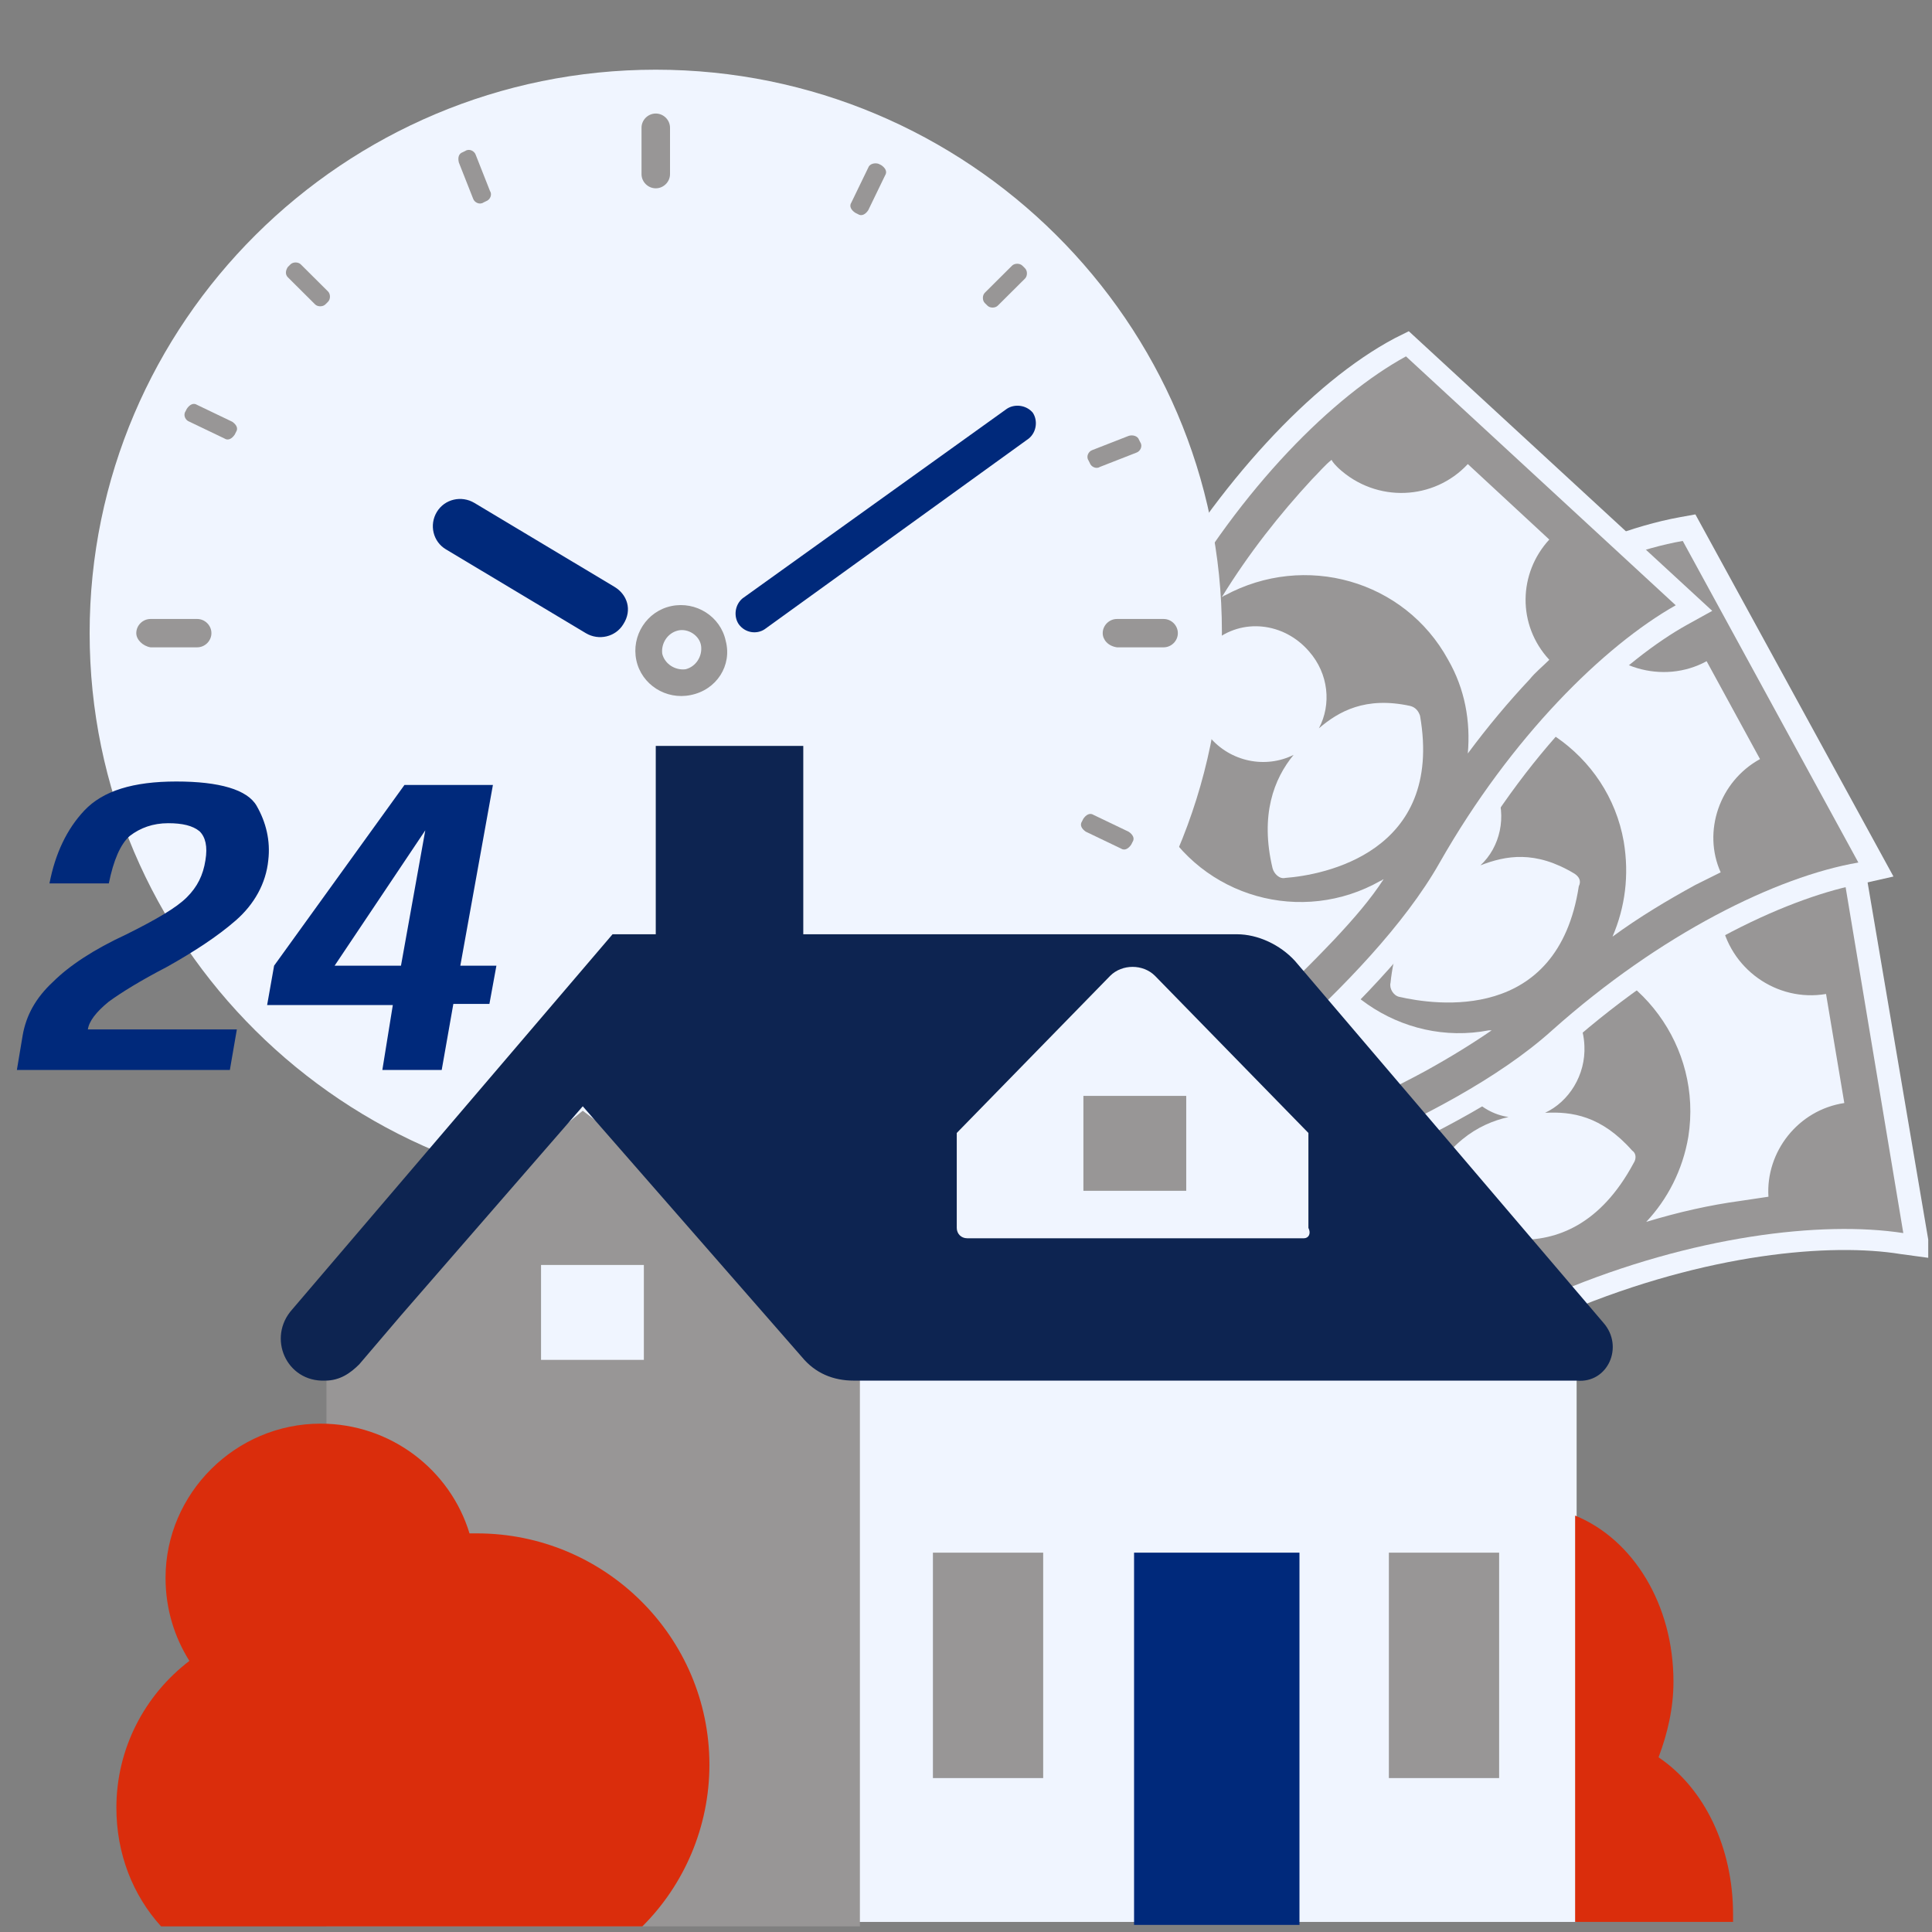 <?xml version="1.0" encoding="UTF-8"?>
<svg xmlns="http://www.w3.org/2000/svg" width="121" height="121" viewBox="0 0 121 121" fill="none">
  <rect x="0" y="0" width="121" height="121" fill="#808080" stroke="none"/>
  <g clip-path="url(#clip0_321_52696)">
    <path d="M119.027 78.54C114.716 77.84 106.973 78.453 98.174 82.131C89.64 85.721 75.65 85.458 75.034 85.371H73.89L69.667 60.063H71.339C71.515 60.063 85.24 60.326 93.335 56.998C101.254 53.671 109.788 52.269 115.683 53.233L116.651 53.408L120.963 78.803L119.027 78.54Z" fill="#F0F5FF"></path>
    <path d="M75.122 84.057C75.122 84.057 89.288 84.407 97.647 80.905C106.005 77.402 114.1 76.439 119.203 77.227L115.42 54.546C110.404 53.758 102.31 54.721 93.863 58.224C85.417 61.727 71.339 61.377 71.339 61.377L75.122 84.057Z" fill="#989696"></path>
    <path d="M115.508 69.082L114.364 62.252C111.284 62.778 108.293 60.676 107.765 57.523C107.765 57.261 107.677 57.086 107.677 56.823C107.061 56.823 106.533 56.998 105.917 57.086C103.014 57.611 99.934 58.399 96.943 59.45C97.031 59.45 97.031 59.45 97.119 59.45C102.75 60.325 106.621 65.58 105.741 71.184C105.389 73.286 104.421 75.125 103.102 76.526C105.125 75.913 107.061 75.475 108.997 75.212C109.613 75.125 110.141 75.037 110.756 74.95C110.58 72.147 112.604 69.52 115.508 69.082ZM85.329 67.944C85.68 65.667 86.824 63.741 88.32 62.252C87.616 62.427 86.912 62.515 86.208 62.602C84.185 62.953 82.161 63.128 80.225 63.391C80.577 66.368 78.466 69.082 75.474 69.608C75.298 69.608 75.122 69.695 74.946 69.695L76.09 76.438C79.17 75.913 82.161 78.015 82.601 81.08C82.601 81.167 82.689 81.342 82.689 81.517C84.713 81.43 87 81.167 89.2 80.817C90.96 80.554 92.543 80.116 93.951 79.766C93.863 79.766 93.863 79.766 93.775 79.766C88.32 78.803 84.449 73.549 85.329 67.944ZM96.767 69.695C98.263 68.995 99.318 67.331 99.23 65.492C99.142 63.128 97.207 61.289 94.919 61.376C92.631 61.464 90.872 63.478 91.048 65.93C91.136 68.032 92.631 69.695 94.479 69.958C92.543 70.396 90.52 71.622 89.112 74.775C88.936 75.125 89.024 75.563 89.376 75.738C91.312 76.964 98.174 80.554 102.31 72.848C102.486 72.585 102.486 72.235 102.222 72.06C100.286 69.871 98.438 69.608 96.767 69.695Z" fill="#F0F5FF"></path>
    <path d="M116.652 55.334C112.34 56.122 105.301 59.187 98.175 65.492C91.312 71.622 77.938 75.913 77.41 76.088L76.354 76.439L64.036 53.846L65.62 53.32C65.708 53.32 78.906 49.029 85.417 43.25C91.752 37.558 99.406 33.442 105.213 32.391L106.181 32.216L118.587 54.896L116.652 55.334Z" fill="#F0F5FF"></path>
    <path d="M76.97 74.862C76.97 74.862 90.52 70.571 97.207 64.529C103.982 58.486 111.285 54.896 116.388 54.02L105.39 33.879C100.375 34.755 92.984 38.346 86.209 44.388C79.434 50.43 65.972 54.721 65.972 54.721L76.97 74.862Z" fill="#989696"></path>
    <path d="M81.369 56.298C80.929 54.021 81.369 51.832 82.337 49.905C81.721 50.255 81.105 50.606 80.49 50.956C78.642 51.919 76.794 52.795 75.034 53.583C76.266 56.298 75.21 59.538 72.571 60.939C72.395 61.026 72.307 61.114 72.131 61.202L75.474 67.244C78.202 65.755 81.721 66.806 83.217 69.521C83.305 69.608 83.393 69.783 83.393 69.871C85.329 69.083 87.352 68.12 89.288 67.069C90.872 66.193 92.28 65.317 93.423 64.529C93.335 64.529 93.335 64.529 93.247 64.529C87.792 65.58 82.425 61.902 81.369 56.298ZM110.229 47.541L106.885 41.411C104.158 42.9 100.638 41.849 99.142 39.134C99.055 38.959 98.879 38.696 98.879 38.521C98.351 38.784 97.823 39.046 97.295 39.309C94.655 40.71 92.016 42.462 89.552 44.476C89.64 44.476 89.64 44.476 89.728 44.476C95.359 43.513 100.726 47.19 101.694 52.707C102.046 54.809 101.782 56.823 100.99 58.662C102.662 57.436 104.422 56.385 106.181 55.422C106.709 55.159 107.237 54.897 107.765 54.634C106.621 52.094 107.677 48.942 110.229 47.541ZM98.615 54.721C96.151 53.233 94.303 53.583 92.719 54.196C93.951 53.058 94.391 51.131 93.687 49.467C92.808 47.278 90.344 46.14 88.232 47.015C86.121 47.891 85.153 50.343 86.033 52.532C86.825 54.459 88.76 55.597 90.608 55.247C88.936 56.298 87.44 58.137 87.088 61.552C87 61.902 87.264 62.34 87.616 62.428C89.904 62.953 97.559 64.091 98.879 55.51C99.055 55.159 98.879 54.897 98.615 54.721Z" fill="#F0F5FF"></path>
    <path d="M105.654 39.134C101.87 41.236 96.063 46.402 91.4 54.721C86.825 62.778 75.65 71.009 75.123 71.359L74.243 72.06L55.238 54.546L56.558 53.583C56.646 53.495 67.732 45.351 72.043 37.733C76.266 30.377 82.073 23.984 87.353 21.182L88.232 20.744L107.237 38.258L105.654 39.134Z" fill="#F0F5FF"></path>
    <path d="M74.331 70.221C74.331 70.221 85.769 61.814 90.168 54.021C94.655 46.139 100.462 40.447 104.95 37.908L88.056 22.32C83.569 24.772 77.762 30.464 73.275 38.433C68.788 46.314 57.438 54.634 57.438 54.634L74.331 70.221Z" fill="#989696"></path>
    <path d="M97.031 33.792L91.928 29.064C89.816 31.34 86.209 31.515 83.833 29.326C83.657 29.151 83.481 28.976 83.393 28.801C82.954 29.151 82.602 29.589 82.162 30.027C80.138 32.216 78.202 34.668 76.531 37.383C76.618 37.383 76.618 37.295 76.707 37.295C81.722 34.58 87.969 36.332 90.696 41.323C91.752 43.162 92.104 45.176 91.928 47.19C93.16 45.527 94.48 43.95 95.799 42.549C96.151 42.111 96.591 41.761 97.031 41.323C95.007 39.134 95.096 35.894 97.031 33.792ZM72.571 51.219C71.427 49.205 71.163 47.015 71.427 44.826C70.987 45.352 70.547 45.877 70.02 46.402C68.612 47.891 67.116 49.38 65.708 50.693C67.732 52.795 67.82 56.298 65.796 58.487C65.708 58.575 65.532 58.75 65.444 58.837L70.547 63.478C72.659 61.202 76.267 61.026 78.554 63.128C78.642 63.216 78.73 63.303 78.818 63.391C80.402 62.077 81.986 60.501 83.569 58.837C84.801 57.524 85.857 56.298 86.649 55.072C86.561 55.072 86.561 55.159 86.473 55.159C81.546 57.962 75.299 56.21 72.571 51.219ZM88.321 44.213C85.505 43.6 83.833 44.563 82.602 45.614C83.393 44.126 83.217 42.199 81.986 40.798C80.402 38.959 77.762 38.696 76.003 40.185C74.243 41.673 74.155 44.301 75.739 46.14C77.058 47.716 79.258 48.154 81.018 47.278C79.786 48.767 78.906 51.044 79.698 54.371C79.786 54.721 80.138 55.072 80.49 54.984C82.865 54.809 90.432 53.408 88.936 44.826C88.849 44.563 88.672 44.301 88.321 44.213Z" fill="#F0F5FF"></path>
    <path d="M41.07 74.862C60.624 74.862 76.527 59.035 76.527 39.573C76.527 20.192 60.624 4.365 41.07 4.365C21.517 4.365 5.614 20.192 5.614 39.654C5.614 59.115 21.517 74.862 41.07 74.862Z" fill="#F0F5FF"></path>
    <path d="M69.062 39.654C69.062 39.169 69.468 38.766 69.955 38.766H72.876C73.363 38.766 73.768 39.169 73.768 39.654C73.768 40.138 73.363 40.542 72.876 40.542H69.955C69.387 40.461 69.062 40.058 69.062 39.654Z" fill="#989696"></path>
    <path d="M8.535 39.654C8.535 39.169 8.94 38.766 9.427 38.766H12.348C12.835 38.766 13.241 39.169 13.241 39.654C13.241 40.138 12.835 40.542 12.348 40.542H9.427C8.94 40.461 8.535 40.058 8.535 39.654Z" fill="#989696"></path>
    <path d="M41.07 11.794C40.583 11.794 40.178 11.39 40.178 10.906V7.999C40.178 7.514 40.583 7.11 41.07 7.11C41.557 7.11 41.963 7.514 41.963 7.999V10.906C41.963 11.39 41.557 11.794 41.07 11.794Z" fill="#989696"></path>
    <path d="M41.07 72.036C40.583 72.036 40.178 71.632 40.178 71.147V68.24C40.178 67.756 40.583 67.352 41.07 67.352C41.557 67.352 41.963 67.756 41.963 68.24V71.147C41.963 71.632 41.557 72.036 41.07 72.036Z" fill="#989696"></path>
    <path d="M43.261 43.53C41.719 43.853 40.178 42.884 39.853 41.35C39.529 39.815 40.502 38.281 42.044 37.958C43.586 37.635 45.127 38.604 45.452 40.138C45.858 41.673 44.884 43.207 43.261 43.53ZM42.45 39.492C41.801 39.654 41.395 40.3 41.476 40.946C41.638 41.592 42.288 41.996 42.937 41.915C43.586 41.754 43.991 41.107 43.91 40.461C43.829 39.815 43.099 39.331 42.45 39.492Z" fill="#989696"></path>
    <path d="M46.263 39.089C45.938 38.604 46.02 37.877 46.507 37.474L63.058 25.603C63.545 25.28 64.275 25.361 64.681 25.845C65.006 26.33 64.924 27.056 64.438 27.46L47.886 39.412C47.399 39.735 46.669 39.654 46.263 39.089Z" fill="#00297B"></path>
    <path d="M11.618 25.764L11.699 25.603C11.861 25.36 12.105 25.199 12.348 25.36L14.539 26.41C14.782 26.572 14.945 26.814 14.782 27.056L14.701 27.218C14.539 27.46 14.296 27.622 14.052 27.46L11.861 26.41C11.618 26.329 11.456 26.006 11.618 25.764Z" fill="#989696"></path>
    <path d="M55.026 10.26L55.188 10.341C55.432 10.502 55.594 10.744 55.432 10.987L54.377 13.167C54.215 13.409 53.971 13.571 53.728 13.409L53.566 13.328C53.322 13.167 53.16 12.925 53.322 12.682L54.377 10.502C54.458 10.26 54.783 10.179 55.026 10.26Z" fill="#989696"></path>
    <path d="M28.981 9.533L29.144 9.452C29.387 9.291 29.712 9.452 29.793 9.694L30.685 11.956C30.848 12.198 30.685 12.521 30.442 12.602L30.279 12.682C30.036 12.844 29.712 12.682 29.63 12.44L28.738 10.179C28.657 9.856 28.738 9.614 28.981 9.533Z" fill="#989696"></path>
    <path d="M71.335 27.541L71.416 27.703C71.578 27.945 71.416 28.268 71.172 28.349L68.9 29.237C68.657 29.398 68.333 29.237 68.251 28.995L68.17 28.833C68.008 28.591 68.17 28.268 68.414 28.187L70.686 27.299C70.929 27.218 71.254 27.299 71.335 27.541Z" fill="#989696"></path>
    <path d="M18.028 16.72L18.19 16.559C18.352 16.397 18.677 16.397 18.839 16.559L20.543 18.254C20.706 18.416 20.706 18.739 20.543 18.901L20.381 19.062C20.219 19.224 19.894 19.224 19.732 19.062L18.028 17.366C17.866 17.205 17.866 16.962 18.028 16.72Z" fill="#989696"></path>
    <path d="M64.032 16.639L64.195 16.801C64.357 16.962 64.357 17.285 64.195 17.447L62.491 19.142C62.328 19.304 62.004 19.304 61.842 19.142L61.679 18.981C61.517 18.82 61.517 18.497 61.679 18.335L63.383 16.639C63.545 16.478 63.87 16.478 64.032 16.639Z" fill="#989696"></path>
    <path d="M70.929 52.736L70.848 52.897C70.686 53.14 70.442 53.301 70.199 53.14L68.008 52.09C67.764 51.928 67.602 51.686 67.764 51.444L67.846 51.282C68.008 51.04 68.251 50.879 68.495 51.04L70.686 52.09C70.929 52.251 71.091 52.494 70.929 52.736Z" fill="#989696"></path>
    <path d="M53.566 69.048L53.403 69.129C53.16 69.29 52.835 69.129 52.754 68.887L51.943 66.545C51.781 66.302 51.943 65.979 52.186 65.899L52.348 65.818C52.592 65.656 52.916 65.818 52.998 66.06L53.89 68.321C53.971 68.644 53.809 68.887 53.566 69.048Z" fill="#989696"></path>
    <path d="M64.519 61.78L64.357 61.942C64.195 62.103 63.87 62.103 63.708 61.942L62.004 60.246C61.842 60.084 61.842 59.761 62.004 59.6L62.166 59.438C62.329 59.277 62.653 59.277 62.815 59.438L64.519 61.134C64.763 61.296 64.763 61.619 64.519 61.78Z" fill="#989696"></path>
    <path d="M39.042 39.088C38.556 39.896 37.501 40.138 36.689 39.654L27.927 34.405C27.115 33.92 26.872 32.87 27.359 32.063C27.846 31.255 28.9 31.013 29.712 31.498L38.474 36.747C39.286 37.231 39.61 38.2 39.042 39.088Z" fill="#00297B"></path>
    <path d="M98.743 85.168H22.873V120.369H98.743V85.168Z" fill="#F0F5FF"></path>
    <path d="M36.498 69.564L20.447 82.753V120.648H53.855V82.753L36.498 69.564Z" fill="#989696"></path>
    <path d="M18.3 82.01L38.364 58.512H57.028H77.466C78.772 58.512 80.172 59.162 81.105 60.184L100.422 82.846C101.729 84.332 100.702 86.654 98.743 86.468H53.482C52.176 86.468 51.056 86.004 50.216 84.982L36.498 69.286L25.113 82.382L22.5 85.447C21.94 86.004 21.287 86.468 20.354 86.468C17.927 86.561 16.714 83.775 18.3 82.01Z" fill="#0D2451"></path>
    <path d="M50.309 59.44H41.07V46.716H50.309V59.44Z" fill="#0D2451"></path>
    <path d="M93.89 111.36H86.984V97.242H93.89V111.36Z" fill="#989696"></path>
    <path d="M81.665 77.552H60.575C60.201 77.552 59.921 77.273 59.921 76.901V70.957L69.533 61.112C70.28 60.369 71.586 60.369 72.333 61.112L81.945 70.957V76.901C82.132 77.273 81.945 77.552 81.665 77.552Z" fill="#F0F5FF"></path>
    <path d="M74.293 74.579H67.853V68.635H74.293V74.579Z" fill="#989696"></path>
    <path d="M40.324 85.168H33.885V79.224H40.324V85.168Z" fill="#F0F5FF"></path>
    <path d="M65.334 111.36H58.428V97.242H65.334V111.36Z" fill="#989696"></path>
    <path d="M108.541 119.904C108.541 120.183 108.541 120.276 108.541 120.369H98.649V94.92C102.288 96.406 104.808 100.493 104.808 105.322C104.808 106.994 104.435 108.573 103.875 110.059C106.768 112.01 108.541 115.725 108.541 119.904Z" fill="#DA2D0C"></path>
    <path d="M81.385 120.555H71.026V97.242H81.385V120.555Z" fill="#00297B"></path>
    <path d="M7.289 113.217C7.289 116.097 8.315 118.697 10.088 120.648H40.231C42.844 118.047 44.43 114.425 44.43 110.524C44.43 102.536 37.898 96.035 29.872 96.035C29.685 96.035 29.592 96.035 29.405 96.035C28.192 92.041 24.459 89.162 20.073 89.162C14.754 89.162 10.368 93.527 10.368 98.821C10.368 100.772 10.928 102.536 11.861 104.022C9.062 106.159 7.289 109.502 7.289 113.217Z" fill="#DA2D0C"></path>
    <path d="M1.057 67.01H14.396L14.834 64.471H5.503C5.576 63.963 6.014 63.383 6.815 62.73C7.617 62.149 8.784 61.424 10.46 60.553C12.137 59.61 13.595 58.667 14.761 57.651C15.927 56.635 16.656 55.329 16.802 53.878C16.948 52.645 16.656 51.484 16.073 50.468C15.49 49.453 13.74 48.945 11.043 48.945C8.346 48.945 6.451 49.525 5.285 50.759C4.191 51.919 3.462 53.443 3.098 55.329H6.815C7.107 53.878 7.544 52.863 8.127 52.355C8.784 51.847 9.585 51.557 10.533 51.557C11.408 51.557 12.064 51.702 12.501 52.065C12.866 52.427 13.011 53.008 12.866 53.878C12.72 54.821 12.355 55.547 11.699 56.2C11.043 56.853 9.804 57.578 7.909 58.522C5.868 59.465 4.337 60.48 3.316 61.496C2.223 62.512 1.64 63.6 1.421 64.834L1.057 67.01Z" fill="#00297B"></path>
    <path d="M23.946 67.01H27.664L28.393 62.874H30.652L31.09 60.48H28.83L30.871 49.162H25.331L17.167 60.48L16.73 62.947H24.602L23.946 67.01ZM20.957 60.48L26.935 51.556H26.716L25.113 60.48H20.957Z" fill="#00297B"></path>
  </g>
  <defs>
    <clipPath id="clip0_321_52696">
      <rect width="120" height="120" fill="white" transform="translate(0.764 0.648)"></rect>
    </clipPath>
  </defs>
</svg>
